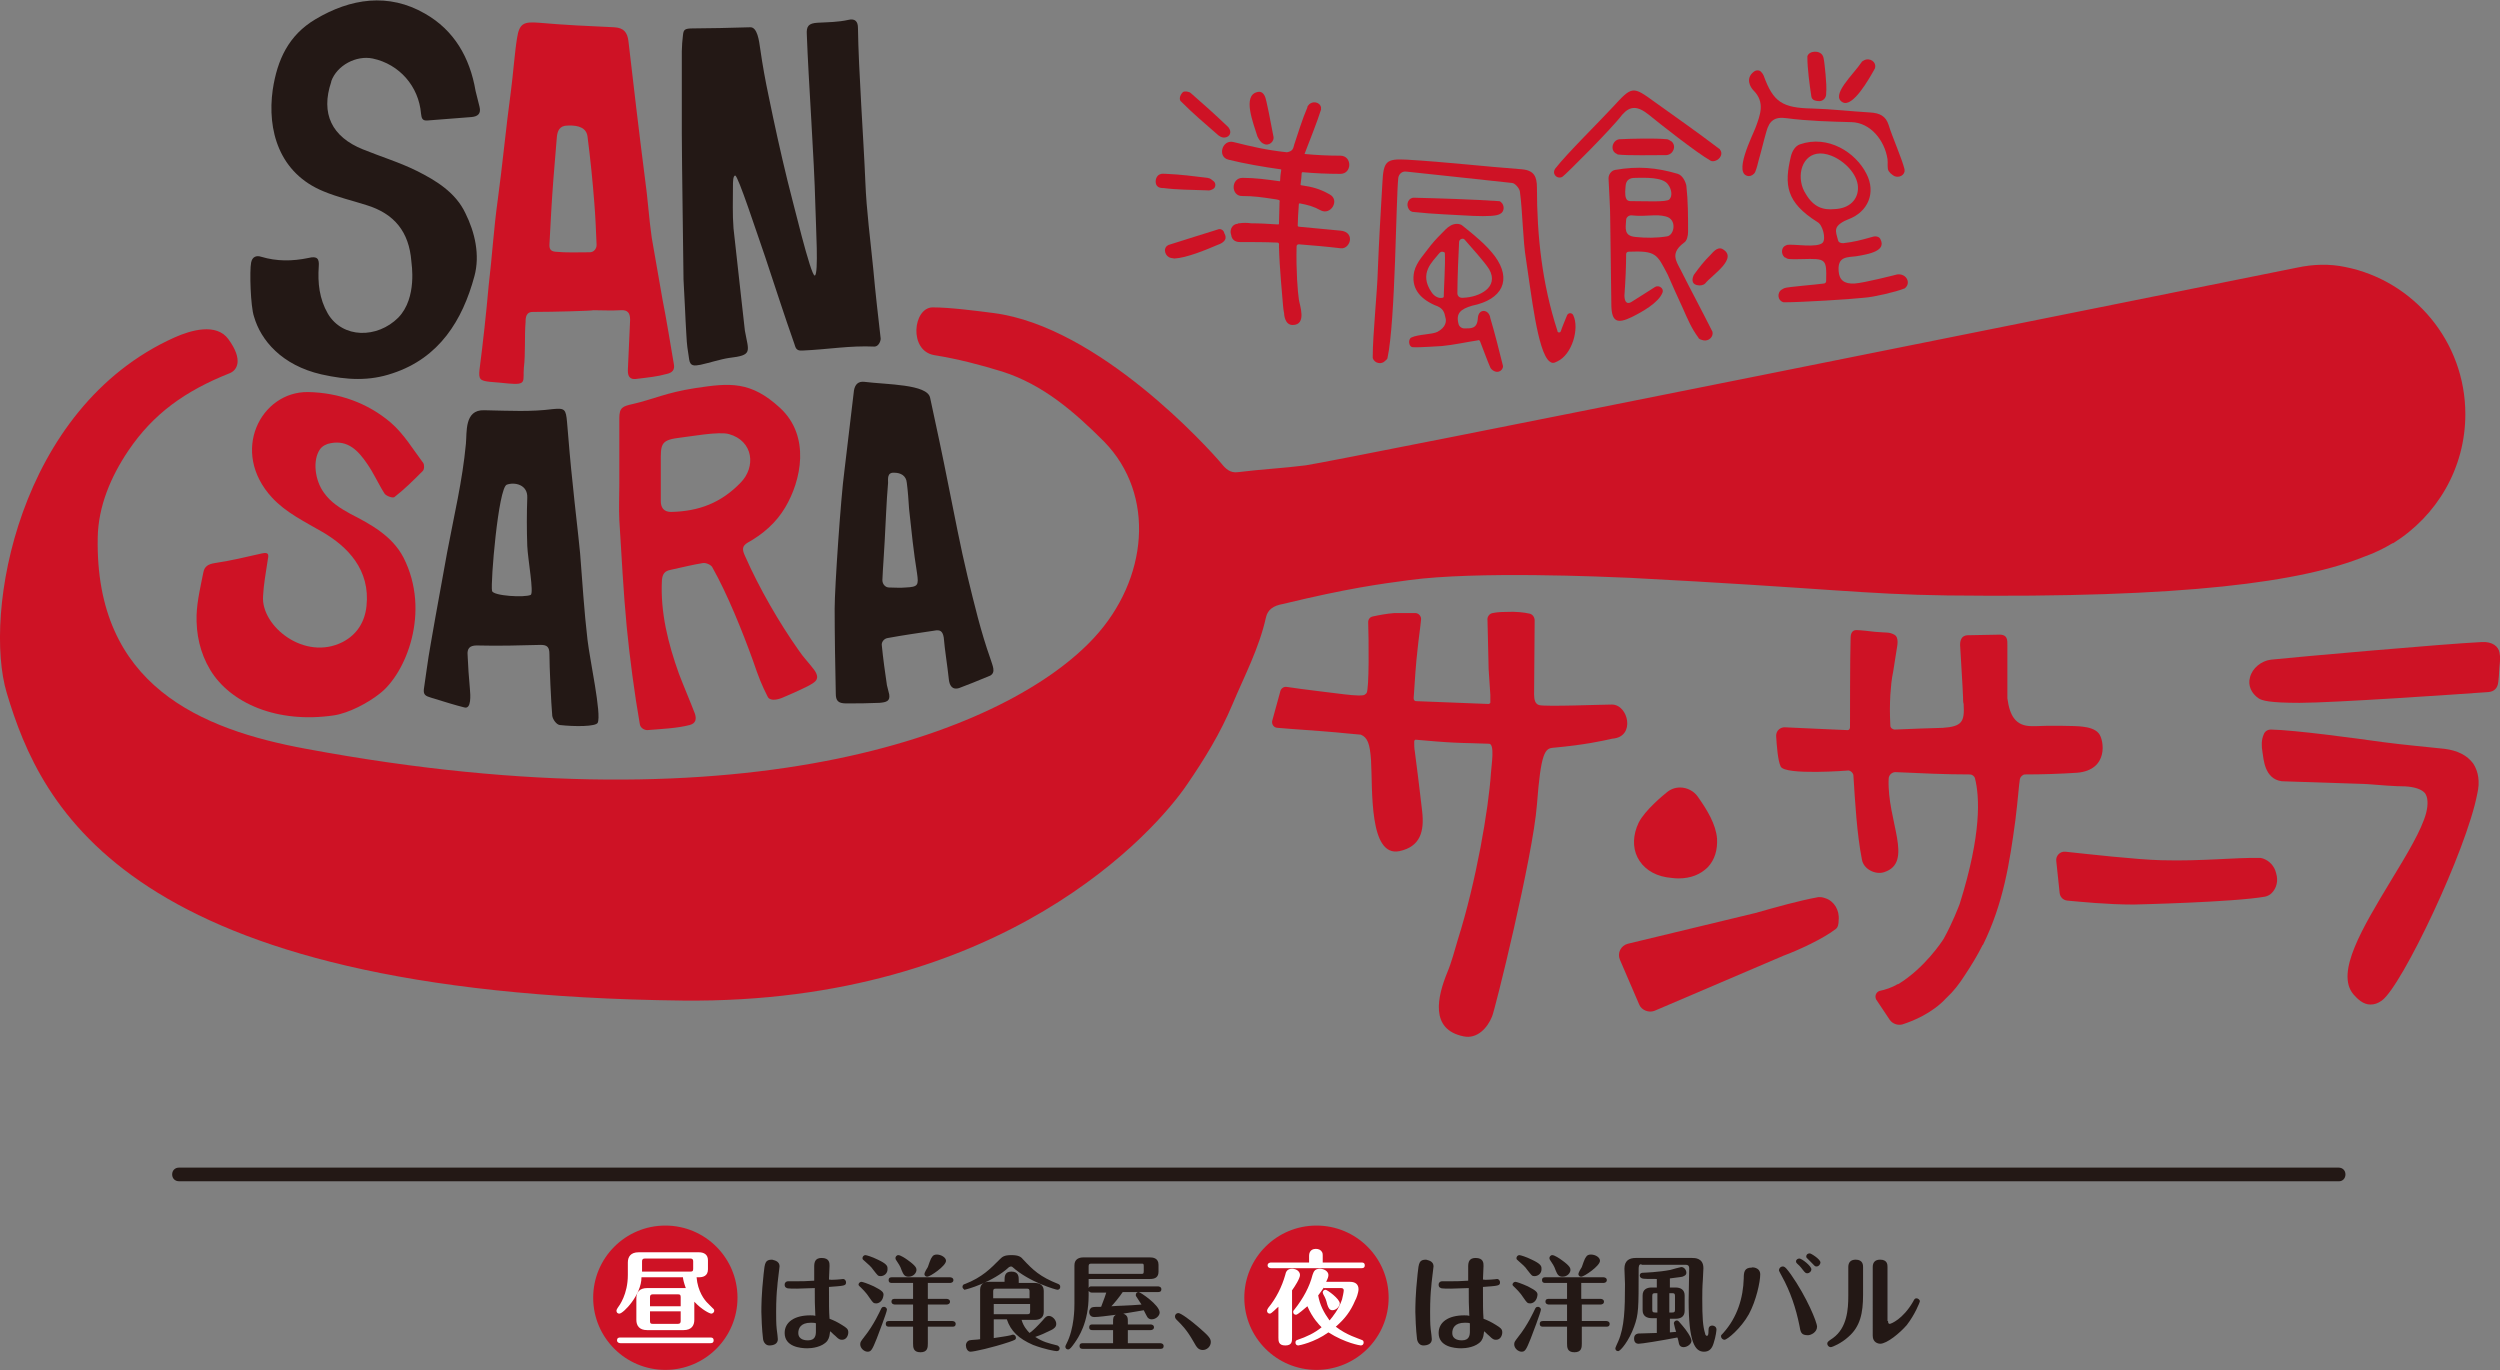 <?xml version="1.0" encoding="utf-8"?>
<!-- Generator: Adobe Illustrator 26.2.1, SVG Export Plug-In . SVG Version: 6.00 Build 0)  -->
<svg version="1.1" id="レイヤー_1" xmlns="http://www.w3.org/2000/svg" xmlns:xlink="http://www.w3.org/1999/xlink" x="0px"
	 y="0px" viewBox="0 0 440 241.2" style="enable-background:new 0 0 440 241.2;" xml:space="preserve">
<rect x="0" y="0" width="440" height="241.2" fill="#808080" stroke="none"/>
<style type="text/css">
	.st0{fill:#CE1225;}
	.st1{fill:#231815;}
	.st2{fill:#FFFFFF;}
</style>
<g>
	<g>
		<g>
			<path class="st0" d="M274.7,58.3c0.3-0.9,0.7-1.8,1.1-2.8c0.2-0.5,0.9-0.5,1.1,0c1.1,2.3-0.2,6.9-2.8,8.1c-0.7,0.4-1,0.3-1.4,0
				c-2.1-1.7-3.2-12-4.1-17.8c-0.6-3.6-0.6-8.4-1.1-12.1c-0.1-0.6-0.9-1.5-1.4-1.5c-6.2-0.7-12.3-1.3-18.6-2
				c-0.7-0.1-1.3,0.4-1.4,1.1c-0.4,3.4-0.5,25.3-1.9,31.7c0,0.2-0.3,0.4-0.4,0.5c-0.6,0.7-1.9,0.5-2.2-0.5c0-0.1,0-0.2,0-0.2
				c0-3.9,0.8-11.4,0.9-15.3c0.2-5.1,0.5-10.2,0.8-15.3c0.2-3.8,0.6-4.3,4.3-4.1c6.8,0.4,13.6,1.2,20.3,1.7c2.1,0.2,2.6,1.3,2.6,3.2
				c0,8.5,0.9,16.9,3.6,25.2C274.1,58.6,274.6,58.6,274.7,58.3z"/>
			<path class="st0" d="M285.9,52c0,0.7,0.2,1.8,1.3,1.1c1-0.6,3.6-2.3,4.1-2.6c0.7-0.4,1.6,0.3,1.3,1c-0.7,1.8-3.6,3.4-5.4,4.3
				c-2.5,1.2-3.5,0.9-3.6-1.9c-0.1-5-0.1-10.1-0.2-15.1c0-2.5-0.2-4.9-0.3-7.4c0-0.7,0.5-1.4,1.2-1.5c4-0.7,7.3-0.4,11,0.7
				c0.9,0.3,1.4,1.5,1.5,2.1c0.3,2.7,0.3,5.4,0.3,8.1c0,0.7-0.2,1.6-0.7,1.9c-2.4,1.8-1.5,3.1-0.6,4.8c1.8,3.6,3.7,7.1,5.5,10.7
				c0,0.1,0.1,0.1,0.1,0.2c0.2,0.9-0.7,1.7-1.6,1.5c-0.4-0.1-0.8-0.2-0.9-0.5c-1.2-1.6-1.9-3.3-2.7-5.1c-0.9-1.9-1.8-4-2.7-6
				c-1.9-3.6-2-4.2-6.9-4c-0.2,0-0.4,0.2-0.4,0.4C286.2,46.8,286.1,49.2,285.9,52z M287.1,37.9c-0.5,0-0.9,0.4-0.9,0.8
				c-0.1,1.5-0.4,2.8,1.6,3c1.8,0.2,3.8,0.2,5.6-0.1c1.3-0.2,1.8-3-0.2-3.5C291.3,37.6,289.9,38.2,287.1,37.9z M293.8,35.1
				c0.6-0.6,0.4-1.8-0.2-2.6c-0.9-1.4-4.2-1.2-5.6-1.2c-0.7,0-1.8,0-1.9,1.5c-0.3,2.8,0.5,2.6,1.3,2.6
				C289.7,35.4,293.3,35.6,293.8,35.1z"/>
			<path class="st0" d="M329.5,41.7c0.6-0.2,1.3-0.1,1.5,0.5c0.9,1.9-1.8,2.5-4.3,2.9c-1.6,0.2-3.3,0-3.1,2.6c0.1,1.6,1,2.3,2.8,2.2
				c1.7-0.1,7.5-1.6,7.5-1.6c1.6-0.2,2.4,1.4,1.5,2.3c-0.1,0.1-0.2,0.2-0.3,0.2c-1.5,0.6-5.4,1.5-7,1.6c-2.7,0.3-11.2,0.8-13.9,0.8
				c-0.1,0-0.2,0-0.3,0c-1.1-0.3-1.2-1.8-0.2-2.3c0.1-0.1,0.2-0.1,0.4-0.2c0.4-0.2,5.5-0.6,6.9-0.8c0.2,0,0.4-0.2,0.4-0.4
				c0.1-4,0-4-4.2-3.9c-0.5,0-2.3,0.1-2.7-0.1c-0.1-0.1-0.3-0.2-0.4-0.2c-0.7-0.6-0.6-1.8,0.2-2.1c0.1,0,0.2-0.1,0.2-0.1
				c1.1-0.2,5.4,0.6,6.3-0.4c0.6-0.7,0-3.1-0.9-3.6c-5.6-3.5-5.9-6.6-4.7-11.6c0.2-0.8,0.7-1.8,1.6-2.1c4.9-1.7,9.8,1.4,11.7,5.2
				c1.7,3.3,0.3,6.7-3.2,8c-0.8,0.3-1.9,0.9-2.1,1.6c-0.2,0.6,0.1,1.3,0.3,2.1c0.1,0.4,0.5,0.5,0.9,0.5
				C326.2,42.6,327.4,42.3,329.5,41.7z M327,32.9c-0.1-2.3-2.4-4.6-4.7-5.5c-3.9-1.5-5.8,1.6-5.3,4.6c0.1,0.7,0.4,1.5,0.8,2.1
				c1.4,2.4,3.1,2.9,5.1,2.7C325.5,36.7,327.1,35.1,327,32.9z"/>
			<path class="st0" d="M256.7,57c0.1,0.5,0.6,0.8,1,0.8c1.2,0,2.3,0.1,2.4-1.8c0.1-1.8,2-1.6,2.2,0c0.8,2.7,1.5,5.5,2.2,8.3
				c0.1,0.3-0.1,0.9-0.7,1.1c-0.6,0.2-1.3-0.3-1.5-0.7c-0.6-1.4-1.1-2.8-1.8-4.6c-0.1-0.2-0.2-0.3-0.4-0.2c-2,0.3-4.2,0.8-6.3,1
				c-0.4,0-4,0.3-5.2,0.2c-0.7-0.1-0.8-1.4-0.2-1.7c1.3-0.6,3.6-0.5,4.6-1c1.5-0.8,1.6-1.9,1.4-2.5c-0.2-1-0.4-1.7-1.9-2.2
				c-2.7-1.2-4.2-3.1-3.6-5.9c0.4-1.7,1.8-3.1,2.9-4.6c0.8-1,1.7-1.9,2.6-2.8c0.5-0.5,1.2-1,2-1c0.4,0,0.8,0.1,1.1,0.4
				c2,1.6,4.1,3.3,5.6,5.3c3,4.1,1.4,7.6-4,8.7C257.1,54.4,256.2,55.1,256.7,57z M257.8,42.2c-0.3-0.4-1-0.1-1,0.4
				c-0.1,1.6-0.3,6.6-0.3,9c0,0.6,0.5,0.9,1.1,0.8c2.7-0.1,6.3-1.8,4.5-5C261.3,46.1,259,43.6,257.8,42.2z M254.3,44.7
				c0,0,0-0.3-0.1-0.3c-0.4-0.2-0.7-0.1-1,0.3c-1,1.3-3.6,3.4-1.2,6.8c0.4,0.6,1.2,1.1,1.9,0.9c0.1,0,0.2-0.1,0.2-0.2
				C254.1,51.2,254.4,46.4,254.3,44.7z"/>
			<path class="st0" d="M309,22.4c0.8-2.2,1.7-4.4-0.4-6.5c-0.5-0.5-1.5-2.1,0.1-3.3c0.4-0.3,1-0.3,1.3,0.1c0.2,0.2,0.3,0.4,0.4,0.6
				c1.7,4.7,3.3,5.7,8.6,5.8c3.4,0.1,6.8,0.5,10.2,0.7c1.6,0.1,2.7,0.6,3.2,2.2c0.6,2,2.3,5.8,2.8,7.8c0,0.1,0,0.3,0,0.4
				c-0.2,0.9-1.4,1.2-2.1,0.6c-0.3-0.2-0.5-0.4-0.7-0.7c-0.3-0.5-0.1-1.4-0.2-2.1c-0.5-3.3-3-6.4-6.3-6.5c-3.8-0.1-7.7-0.2-11.5-0.7
				c-2.1-0.3-3,0.5-3.5,2.3c-0.5,1.7-0.9,3.5-1.4,5.2c-0.1,0.4-0.3,1.3-0.6,2c-0.2,0.4-0.7,0.7-1.1,0.7
				C304.9,30.8,308.4,24,309,22.4z"/>
			<path class="st0" d="M275,31.1c-0.8,0.5-1.8-0.3-1.4-1.2c0-0.1,0.1-0.1,0.1-0.2c2.1-2.7,7.8-8.3,10.1-10.8
				c3.5-3.8,3.5-3.8,7.5-0.9c3.8,2.7,7.6,5.4,11.3,8.2c0.1,0,0.1,0.1,0.1,0.1c0.6,0.7,0.1,1.7-0.8,2c-0.3,0.1-0.6,0.1-0.8,0
				c-2.5-1.4-9.2-6.7-10.9-8.1c-2-1.6-3.3-1.6-4.7,0C283.7,22.6,275.6,30.7,275,31.1z"/>
			<path class="st0" d="M259.3,38c-3.3-0.2-7-0.3-10.6-0.7c-0.2,0-0.3-0.1-0.5-0.2c-0.8-0.7-0.6-2.1,0.5-2.3c0.1,0,0.2,0,0.2,0
				c4.3,0.1,10.6,0.3,14.9,0.6c0.2,0,0.3,0.1,0.4,0.2c0.6,0.5,0.6,1.6-0.1,2c-0.1,0-0.1,0.1-0.2,0.1C263.4,38,261.8,38.1,259.3,38z"
				/>
			<path class="st0" d="M284.8,27.2c-0.1,0-0.1,0-0.2-0.1c-1.3-0.5-0.9-2.4,0.4-2.6c0.1,0,0.1,0,0.2,0c2-0.1,6.1-0.2,8.1,0
				c0.1,0,0.2,0,0.4,0.1c0.2,0.1,0.3,0.2,0.5,0.3c0.9,0.8,0.3,2.3-0.9,2.4C291.3,27.3,286.4,27.4,284.8,27.2z"/>
			<path class="st0" d="M321.3,13.1c0.1,1.2,0.2,2.3,0.1,3.5c0,0.4-0.3,1.1-1.1,1.2c-0.6,0-1.4-0.1-1.5-0.8c-0.3-2-0.7-4.9-0.7-6.9
				c0-0.1,0-0.1,0-0.2c0.3-1,2.2-1.1,2.7-0.1c0,0.1,0.1,0.2,0.1,0.2C321.1,10.7,321.2,12.3,321.3,13.1z"/>
			<path class="st0" d="M327.6,11c0.1-0.2,0.3-0.3,0.5-0.4c1-0.5,2.2,0.3,1.9,1.4c0,0.1-0.1,0.1-0.1,0.2c-0.9,1.6-3.8,6.8-5.6,5.8
				C322.1,16.8,326.2,13.1,327.6,11z"/>
			<path class="st0" d="M300.1,49.9c-0.3,0.3-0.9,0.4-1.3,0.3c-0.8-0.1-1.2-0.7-0.7-1.8c1.1-1.5,1.7-2.3,3-3.6c0.3-0.3,1.1-1.4,2-1
				C306.1,45.4,301.3,48.4,300.1,49.9z"/>
			<g>
				<path class="st0" d="M215.4,40.8c-0.2-0.4-0.7-0.6-1.1-0.4c-1.7,0.5-6,1.9-8.6,2.7c-0.1,0-0.1,0.1-0.2,0.1
					c-0.9,0.6-0.4,2,0.6,2.2c0.2,0,0.4,0.1,0.6,0.1c2.1-0.1,5.5-1.5,7.6-2.4c0.6-0.2,1.1-0.5,1.3-0.9c0.2-0.3,0.1-0.8-0.1-1.1
					L215.4,40.8z"/>
				<path class="st0" d="M214.3,23.7c0.1,0.1,0.7,0.6,1.3,0.5c0.8-0.1,1.3-0.9,0.6-1.8c0,0-0.1-0.1-0.1-0.1
					c-2.3-2.2-4.1-3.8-6.5-5.9c-0.3-0.3-1.1-0.4-1.4-0.2c-0.7,0.7-0.6,1.4-0.4,1.6C210.3,20.3,211.7,21.4,214.3,23.7z"/>
				<path class="st0" d="M213.6,33.2c0.4-0.3,0.4-1,0-1.3c-0.4-0.3-0.5-0.5-1.1-0.6c-2.4-0.3-4.8-0.6-7.2-0.7
					c-0.4,0-0.8-0.1-1.2,0.1c-0.5,0.2-0.9,1-0.6,1.8c0.3,0.6,0.9,0.6,1.3,0.6c2.3,0.3,4.7,0.3,7.6,0.4
					C212.9,33.6,213.3,33.4,213.6,33.2L213.6,33.2z"/>
				<path class="st0" d="M222.4,25.3c0.9,0.5,2-0.4,1.7-1.4c-0.4-2-1.2-6.5-1.5-7c-0.2-0.4-0.6-0.9-1.3-0.7c-2.7,0.6-0.7,5.5,0,7.8
					C221.6,24.6,221.9,25.1,222.4,25.3z"/>
				<path class="st0" d="M236,40.6c-0.1,0-5.4-0.5-7.4-0.7c-0.1,0-0.2-0.1-0.2-0.2c0-0.6,0.1-2.7,0.2-3.8c0-0.1,0.1-0.1,0.2-0.1
					c1.5,0.3,2.3,0.5,3.6,1.2c1.8,1,3.5-1.8,1.6-2.8c-1.8-1-3-1.3-5-1.6c-0.1,0-0.1-0.1-0.1-0.1c0.1-0.9,0.2-1.6,0.2-2.1
					c0,0,0.1,0,0.1-0.1c2.2,0.2,4.4,0.3,6.7,0.3c2.1,0,2.1-3.2,0-3.2c-2.1,0-4.2-0.1-6.3-0.3c1.1-2.9,2.1-5.3,2.9-7.8
					c0-0.1,0-0.3,0-0.4c-0.2-1-1.6-1.2-2.2-0.4c-0.1,0.1-0.2,0.2-0.2,0.4c-0.9,2.1-1.6,4.4-2.3,6.5c-0.2,0.7-0.2,1.2-1.3,1.4
					c-3.7-0.4-6.2-1-9.4-1.8c-2-0.5-2.9,2.6-0.9,3.1c2.8,0.7,6.3,1.3,9.2,1.7c0.1,0,0.1,0.1,0.1,0.1c-0.1,0.5-0.2,1.5-0.2,1.9
					c0,0.1-0.1,0.1-0.1,0.1c-2.1-0.3-4.3-0.6-6.5-0.6c-2.1,0-2.1,3.3,0,3.2c1.9,0,3.3,0.2,5.3,0.5c0.6,0.1,0.8,0.1,1.1,0.2
					c0.2,0.1,0.1,0.3,0.1,0.4c0,1.2-0.1,2.6-0.1,3.8c0,0.1-0.1,0.1-0.2,0.1c-1.7-0.1-3.1-0.2-4.7-0.2c-0.7-0.1-1.4-0.1-2.1,0
					c-0.1,0-0.2,0-0.3,0.1c0,0,0,0-0.1,0c-0.7,0.1-1.2,0.8-1.1,1.6c0,0.1,0.1,0.3,0.1,0.4c0.1,0.7,0.6,1.2,1.5,1.2
					c2.2,0,4.5,0,6.7,0.1c0.3,0.1,0.2,0.4,0.2,0.7c0.1,4,0.6,8.7,0.7,10.2c0,0.1,0.1,1.1,0.2,1.5c0,0.2,0.1,2.1,1.5,2.1
					c2.6,0,1.2-3.6,1.1-4.5c-0.2-1.3-0.5-5-0.4-9.3c0-0.3,0.2-0.4,0.4-0.4c2.5,0.2,4.9,0.4,7.4,0.7c0.9,0.1,1.6-0.8,1.6-1.6
					C237.6,41.2,236.9,40.7,236,40.6z"/>
			</g>
		</g>
		<path class="st0" d="M58.2,78c3.1-0.6,4.9,1.4,6.4,3.6c1.2,1.7,2,3.6,3.1,5.3c0.3,0.4,1.4,0.8,1.7,0.6c1.8-1.4,3.4-3,5-4.6
			c0.3-0.3,0.3-1.1,0.1-1.4c-1.8-2.4-3.4-5.1-5.7-7.1c-4.1-3.5-9.2-5.3-14.6-5.4c-8.3-0.1-13.8,10.5-6.3,18.6c2.4,2.6,5.7,4.2,8.8,6
			c4.5,2.6,8.5,6.7,7.8,13.1c-0.3,2.8-1.7,5-4.2,6.3c-6.7,3.4-14.4-2.8-14-8.1c0.1-2.1,0.5-4.1,0.8-6.2c0.2-1,0.3-1.6-1-1.3
			c-2.7,0.6-5.5,1.3-8.3,1.7c-1.2,0.2-1.8,0.6-2,1.6c-0.5,2.5-1.1,5-1.2,7.5c-0.1,3.4,0.6,6.7,2.4,9.7c3.5,5.8,11.7,9.5,21.8,8
			c2.6-0.4,6-2.2,8-3.8c4.6-3.5,9.1-14.4,4.2-24c-2-3.8-5.7-5.8-9.4-7.7c-1.8-1-3.4-2-4.6-3.7c-1.6-2.2-2-5.7-0.7-7.6
			C56.7,78.5,57.5,78.1,58.2,78z"/>
		<path class="st0" d="M143.3,117.9c-0.9-1.2-1.9-2.2-2.7-3.4c-3.4-4.8-7-11-9.5-16.7c-0.5-1.1-0.5-1.7,0.5-2.3
			c2.7-1.5,5-3.5,6.6-6.2c2.8-4.7,4.5-12.5-0.9-17.5c-5.2-4.8-8.9-4.4-14.9-3.5c-5.2,0.8-7.5,2-11,2.8c-1.8,0.4-2.4,0.6-2.4,2.5
			c0,3.9,0,7.8,0,11.7c0,0,0,0,0,0c0,2.1-0.1,4.1,0,6.2c0.4,6.3,0.7,12.5,1.3,18.8c0.5,5.2,1.4,12,2.3,17.1c0.1,0.8,0.9,1.1,1.3,1.1
			c2.4-0.2,5.2-0.3,7.5-0.9c1.1-0.3,1.2-1.1,0.9-2c-0.6-1.6-2.2-5.4-2.8-7c-1.9-5.3-3.3-10.8-3-16.5c0.1-1.1,0.5-1.6,1.5-1.8
			c1.9-0.4,3.8-0.9,5.7-1.2c0.5-0.1,1.5,0.3,1.7,0.8c2.6,4.6,5.3,11.3,7.1,16.3c1.1,3.2,1.5,4.2,2.6,6.4c0.3,0.7,1.4,0.7,2.6,0.2
			c1.4-0.6,2.8-1.2,4.4-2C143.4,120.1,144.5,119.6,143.3,117.9z M118.1,90.1c-1.3,0-1.8-0.8-1.8-1.9c0-1.4,0-2.9,0-4.3
			c0,0,0-1.7,0-2.5c0-3-0.1-3.9,2.9-4.3c2.5-0.3,7.3-1.2,9.1-0.7c4.3,1.2,4.8,5.8,2,8.6C126.9,88.5,123,90,118.1,90.1z"/>
		<path class="st0" d="M118.6,64.1c-0.6-3.5-1.3-7.9-2-11.4c-0.6-3.6-1.3-7.3-1.9-10.9c-0.5-3.5-0.7-7-1.2-10.5
			c-1-7.8-2-16.3-2.9-24.1c-0.2-1.5-0.8-2.3-2.5-2.4c-4.5-0.2-8.8-0.4-13.3-0.8c-2.6-0.2-3.4,0.1-3.8,2.7c-0.4,2.4-0.7,6.5-1.1,9.5
			c-0.8,5.8-1.5,13.2-2.3,19c-0.7,5-1,10.1-1.6,15.1C85.6,54.9,85,60.4,84.4,65c-0.2,1.8,0.1,2,1.8,2.2c1.3,0.1,2.3,0.2,3.3,0.3
			c3.3,0.3,2.5-0.4,2.7-2.8c0.3-2.3,0.1-5.7,0.3-8c0-0.9,0.1-1.9,1.5-1.8c3.5,0,10.4-0.2,10.4-0.3c1.6,0,3.2,0.1,4.8,0
			c1.3-0.1,1.7,0.5,1.7,1.7c-0.1,2.3-0.3,6.6-0.4,8.9c0,1.1,0.4,1.6,1.4,1.5c2.4-0.3,3.7-0.4,5.5-0.9
			C118.3,65.6,118.8,65.1,118.6,64.1z M105,43.1c0,0.7-0.5,1.3-1.2,1.3c-2.1,0-4.1,0.1-6.1-0.1c-1-0.1-1-0.8-1-1.2
			c0.2-3.9,0.4-7.7,0.7-11.6c0.2-2.4,0.4-4.9,0.6-7.3c0.1-1.2,0.5-2.1,1.9-2.1c2.1-0.1,3.3,0.5,3.5,1.9c0.5,3.9,0.9,7.8,1.2,11.7
			C104.8,38.2,104.9,40.6,105,43.1z"/>
		<path class="st1" d="M153.7,47.4c-0.5-5.1-1.2-10.3-1.4-15.4c-0.3-7.4-1.2-19.7-1.3-27.1c0-1.1-0.5-1.7-1.7-1.4
			c-1.8,0.4-3.5,0.4-5.4,0.5c-1.6,0.1-2,0.6-1.9,2.1c0.3,8.3,1.3,21.7,1.5,30c0.1,3.9,0.6,12.2-0.1,12.4c-0.7,0.1-3.8-12.9-4.8-16.7
			c-1.2-4.9-2.3-9.9-3.3-14.8c-0.6-2.8-1.1-5.6-1.5-8.4c-0.2-1.4-0.5-3.9-1.8-3.8C129.3,4.9,123.9,5,122,5c-1.5,0-1.7,0.2-1.8,1.2
			C120.1,6.9,120,8.3,120,9c0,4.9,0,9.7,0,14.6c0,4.3,0.3,24.6,0.3,25.6c0.2,3.2,0.3,6.5,0.5,9.7c0.1,1.9,0.2,2.5,0.5,4.4
			c0.2,1.2,0.9,1.1,2,0.9c1.4-0.3,3.6-1,5-1.2c4.2-0.5,3.5-1,2.8-4.8c0-0.2-1.3-11.4-2-18c-0.2-2.5-0.1-5-0.1-7.5
			c0-0.6,0-1.8,0.4-1.8c0.5,0,3.8,10.1,5.3,14.4c1.7,5.1,3.3,10.1,5.1,15.2c0.2,0.5,0.2,1.3,1.4,1.2c4.6-0.2,8.3-0.9,12.7-0.7
			c0.7,0,1.1-0.9,1.1-1.4C154.5,55.2,154.1,51.8,153.7,47.4z"/>
		<path class="st1" d="M58.3,14.3c1-2.8,4.4-4.6,7.3-4c4.7,1,8.1,4.9,8.5,9.7c0.1,0.8,0.2,1.3,1.2,1.2c2.6-0.2,5.1-0.4,7.7-0.6
			c1.1-0.1,1.7-0.6,1.4-1.8c-0.2-0.9-0.5-1.9-0.7-2.8c-1-5.9-3.8-10.7-8.9-13.6c-6.4-3.7-13.1-2.7-19.3,1c-4.7,2.8-6.7,7.1-7.5,12.4
			c-1,7.1,1.1,14.7,9,17.9c2.4,1,5,1.6,7.5,2.4c4.9,1.5,7.5,4.7,7.9,9.9c0,0.3,1.1,6.4-2.3,9.9c-3.7,3.7-9.8,3.7-12.4-0.7
			c-1.5-2.6-1.8-5.4-1.6-8.3c0.1-1.3-0.2-1.9-1.8-1.5C51.4,46,48.7,46,46,45.2c-0.9-0.3-1.6,0-1.8,1c-0.3,1.4-0.1,7.8,0.5,9.5
			c1.2,4.2,4.9,8.6,11.9,10.2c4.5,1,8.4,1.2,12.5-0.2c8.2-2.7,12.3-9.3,14.4-17.1c1-3.7,0.1-7.7-1.6-11.1c-1.7-3.6-5.1-5.7-8.5-7.4
			c-3-1.5-6.3-2.5-9.5-3.8c-5.5-2.2-7.5-6.3-5.6-11.9C58.3,14.4,58.3,14.3,58.3,14.3z"/>
		<path class="st1" d="M105.2,127.2c0.7-1.5-1.4-11.1-1.8-14.6c-0.6-5.1-0.9-10.2-1.3-15.2c-0.4-4.1-0.9-8.1-1.3-12.2
			c-0.4-3.6-0.7-7.3-1-10.9c-0.2-2.3-0.4-2.5-2.5-2.3c-3.9,0.5-7.4,0.3-12.1,0.2c-3.5-0.1-3,3.9-3.2,5.9c-0.6,6.5-2.1,12.7-3.3,19.1
			c-0.7,3.8-1.4,7.7-2.1,11.6c-0.5,3-1.1,6-1.5,9c-0.2,1.4-0.3,2.1-0.5,3.5c-0.1,1,0.3,1.2,1.3,1.5c2.6,0.8,4.2,1.3,5.8,1.7
			c1.3,0.4,1.1-2.2,1-3.3c-0.2-2.2-0.3-3.7-0.4-5.9c-0.1-1.1,0.3-1.7,1.6-1.7c3.8,0.1,7.6,0,11.3-0.1c1.1,0,1.5,0.4,1.5,1.6
			c0,2.2,0.3,8.7,0.5,10.9c0.1,0.6,0.7,1.5,1.3,1.6C101.1,127.9,104.9,127.9,105.2,127.2z M92.8,96.1c0.1,2.3,1.2,8.3,0.6,8.6
			c-1,0.5-6.6,0.2-6.8-0.7c-0.3-1.3,1.1-18.2,2.6-18.7c1.4-0.5,3.7,0,3.6,2.3C92.7,90.4,92.7,93.2,92.8,96.1z"/>
		<path class="st1" d="M174.3,115.9c-1.7-4.8-2.8-9.5-4-14.4c-1.3-5.4-2.3-10.8-3.4-16.2c-0.9-4.6-2.2-10.7-3.2-15.3
			c-0.5-2.4-7.6-2.3-11.6-2.8c-1-0.1-1.6,0.4-1.8,1.5c-0.4,3.4-1.3,10.9-1.7,14.3c-0.6,4.4-1.7,20.4-1.7,24.1c0,4.4,0.1,10.6,0.2,15
			c0,1.2,0.4,1.7,1.8,1.7c2.2,0,3.6,0,5.9-0.1c1.2-0.1,1.9-0.3,1.7-1.5c-0.1-0.5-0.3-1.1-0.4-1.6c-0.3-2-0.7-4.9-0.9-7
			c-0.1-0.6,0.4-1.2,1-1.3c2.7-0.5,5.5-0.9,8.2-1.3c1-0.2,1.5,0,1.7,1.2c0.2,2.4,0.6,4.6,0.9,7.4c0.1,0.9,0.5,1.9,1.8,1.5
			c1.1-0.4,3.6-1.4,5.5-2.2C175.3,118.3,174.7,117.2,174.3,115.9z M156.5,103.4c-0.7,0-1.2-0.6-1.2-1.3c0.1-2.4,0.3-4.6,0.4-6.8
			c0.2-3.4,0.3-6.9,0.6-10.3c0-0.7-0.2-1.9,1.1-1.8c1.1,0,2.1,0.5,2.2,1.8c0.2,1.5,0.3,3.1,0.4,4.6c0.4,3.8,0.8,7.6,1.4,11.3
			c0.3,2.1,0.2,2.4-2,2.5C158.4,103.5,157.5,103.4,156.5,103.4z"/>
		<path class="st0" d="M433.9,72.9c0-12.8-9.1-23.5-21.1-25.9c-2.8-0.6-5.7-0.5-8.5,0.1c-23.3,4.7-168.9,34-174.5,34.8
			c-3.9,0.5-7.9,0.7-11.9,1.2c-1.4,0.2-2.2-0.6-3-1.6c-2.2-2.6-21.5-24-40-26.4c-3.1-0.4-7.7-1-10.8-1c-3.4,0.1-4.2,7.6,0.3,8.4
			c4.3,0.7,8.1,1.7,12,2.9c7.2,2.3,12.7,7.1,17.9,12.3c9.2,9.4,7.7,24.3-1.7,34.5c-14.8,16.1-59.8,34.3-138.7,19.6
			c-18.5-3.4-37.2-11.1-36.7-37.2c0.1-5.5,2.3-10.7,5.4-15.3c4.4-6.5,10-10.5,17.8-13.6c1.3-0.5,2.5-2.3-0.2-6
			c-2.1-2.9-6.6-1.6-9.5-0.3C3.1,71.8-3,108.1,1.2,122c6,20,21,53,119,54.1c56.5,0.6,83.3-30,88.7-38c3.1-4.5,5.9-9.1,8-14.1
			c2.1-5,4.7-9.9,5.9-15.3c0.3-1.4,1.3-2.1,3-2.4c11.6-2.8,17-3.5,22.2-4.2c11.8-1.6,34.3-0.6,38.9-0.4c34.5,1.8,40.9,2.9,55.9,3.1
			c42.1,0.5,62.4-2.4,73.5-6.9c1.7-0.6,3.3-1.4,4.8-2.3c0,0,0,0,0.1,0c0,0,0,0,0,0C428.9,90.8,433.9,82.4,433.9,72.9z"/>
		<path class="st0" d="M323.6,162c0.2-1.8-0.8-3.4-2.3-3.9c-0.3-0.1-0.6-0.2-0.9-0.2c-0.1,0-0.3,0-0.4,0c-3.3,0.6-7.2,1.7-11.1,2.8
			l0,0l-22.4,5.4c-1.2,0.3-1.9,1.6-1.4,2.8l3.4,7.9c0.4,1,1.7,1.5,2.7,1.1l22.7-9.7l0,0c2.7-1,7-3,9.2-4.7
			C323.5,163.2,323.6,162.6,323.6,162z"/>
		<path class="st0" d="M430.3,131.8c-2.7-0.3-7.3-0.7-11-1.2c-5-0.7-15.3-2.1-19.6-2.2c-0.6,0-1.1,0.3-1.3,0.9
			c-0.4,0.9-0.4,2-0.2,3.1l0,0l0,0c0.2,1.1,0.3,4.7,3.4,5.1l15,0.5l0,0c2.5,0.2,4.9,0.4,6.7,0.4c1.7,0.1,2.9,0.5,3.5,1.2
			c0.5,0.7,0.6,1.9,0.2,3.5c-0.8,3-3.4,7.3-6.2,11.9c-5,8.3-9.8,16.2-6.6,20c0.7,0.8,1.7,1.8,3,1.8c0.7,0,1.3-0.2,2-0.7
			c3.5-2.5,14.9-26.4,16.8-36.4c0.5-2.1,0.2-3.9-0.7-5.3C434.2,132.9,432.5,132.1,430.3,131.8z"/>
		<path class="st0" d="M398.3,151.1c-0.1,0-0.3-0.1-0.4-0.1c-0.1,0-0.2,0-0.3,0c-4.2-0.1-10.1,0.6-17.2,0.4
			c-4.3-0.1-13.1-1.1-16.9-1.5c-0.9-0.1-1.7,0.7-1.6,1.6l0.6,5.7c0.1,0.7,0.6,1.2,1.3,1.3c2.2,0.2,7,0.7,11.7,0.7
			c0,0,17.7-0.4,23.2-1.4c0.4-0.1,0.8-0.3,1.1-0.6c0.9-0.9,1.2-2.2,0.8-3.5C400.3,152.4,399.4,151.5,398.3,151.1z"/>
		<path class="st0" d="M295.7,138.6c-0.9,0-1.7,0.3-2.4,0.9c-0.5,0.4-3.8,3.1-4.9,5.3c-1,2.1-1.1,4.3-0.2,6.1
			c0.9,1.8,2.7,3.1,5.1,3.5c0.7,0.1,1.5,0.2,2.1,0.2c2.2,0,3.9-0.7,5.2-2c1.2-1.3,1.7-3,1.6-5c-0.2-2.5-1.7-5-3.4-7.4
			C298.1,139.2,296.9,138.6,295.7,138.6z"/>
		<path class="st0" d="M439.9,114.8c-0.2-1-1.2-1.9-3.1-1.8c-6.4,0.3-33.4,2.7-37.1,3.1c-1.7,0.2-3.3,1.5-3.7,3.1
			c-0.4,1.4,0.2,2.8,1.5,3.7c0.6,0.4,1.9,0.8,7.2,0.8c5.9,0,27.8-1.5,33.3-1.9c1-0.1,1.6-0.7,1.7-1.8c0.1-0.7,0.1-1.1,0.2-2.6
			C440,116.4,440.1,115.7,439.9,114.8z"/>
		<path class="st0" d="M283.7,124c-1.7,0-11.6,0.4-12.8,0.1c-0.7-0.2-0.9-0.9-0.9-1.9l0.1-13c0-0.6-0.4-1.1-0.9-1.2
			c-0.9-0.2-2.3-0.4-4.2-0.3c-1.1,0-1.8,0.1-2.3,0.2c-0.6,0.1-1,0.7-0.9,1.3l0.2,8.6l0,0c0.1,1.5,0.2,3,0.3,4.5c0,0,0,0,0,0
			c0,0.5,0,1,0,1.4c-0.1,0.1-0.2,0.2-0.3,0.2l-12.8-0.5c-0.2,0-0.4-0.2-0.4-0.5c0.2-3.1,0.4-6.2,0.7-8.7c0.2-2,0.5-3.9,0.6-5.1
			c0.1-0.6-0.4-1.2-1-1.2c-1,0-2.4,0-3.7,0c-1.4,0.1-2.9,0.4-3.8,0.6c-0.5,0.1-0.8,0.5-0.8,1c0.1,2.8,0.2,12-0.3,12.5
			c-0.4,0.4-0.5,0.4-1.5,0.4c-0.6,0-1.5-0.1-2.4-0.2c-0.7-0.1-7.6-0.9-10.1-1.3c-0.6-0.1-1.1,0.3-1.2,0.9l-1.4,5.1
			c-0.1,0.6,0.3,1.2,1,1.2c2.1,0.2,7,0.5,10.3,0.8c1.3,0.1,2.8,0.3,4.3,0.4c1.2,0.5,1.6,1.6,1.8,4.5c0.3,5.1-0.4,17.1,5,16
			c3.7-0.8,4.4-3.5,4-7c-0.1-0.7-0.4-3.7-1.3-10.6c-0.1-0.4-0.1-1.2-0.1-1.7c0-0.2,0.2-0.4,0.4-0.3c2.3,0.2,4.5,0.4,6.6,0.5
			c1.9,0.1,4.1,0.1,6.2,0.2c1,0.1,0.4,3.7,0.3,5.2c-0.4,6.2-2.6,19.1-5.8,29.2c-0.6,2-1.1,4-1.9,5.9c-1.7,4.2-3.1,10,2.9,11.2
			c2.4,0.5,4.2-1.5,5-3.5c0.4-0.7,7.2-28.1,7.9-37.3c0.7-9.2,1.4-9.9,2.9-10c5.5-0.5,8.6-1.2,10.4-1.6
			C287.9,129.7,286.6,124,283.7,124z"/>
		<path class="st0" d="M369.4,129.1c-0.6-0.8-1.9-1.1-2.8-1.2c-1.2-0.2-6.7-0.2-8.3-0.1c-0.3,0-0.5,0-0.7,0c-2.9,0-3.9-1.9-4.3-4.9
			v-9.3c0-0.9,0.1-2-1.6-1.9l-5.3,0.1c-1.3,0-1.5,1.1-1.4,2.1c0.1,1.8,0.3,4.8,0.4,6.8c0,0.7,0.1,1.4,0.1,2.1c0,0,0,0.1,0,0.1
			c0,0,0,0,0,0c0,0.3,0,0.7,0.1,1c0.1,1.7,0,2.6-0.5,3.2c-0.5,0.6-1.5,0.9-3.2,1c-0.6,0-6.3,0.2-8.4,0.3c-0.4,0-0.8-0.3-0.8-0.7
			c-0.1-2-0.1-3.6,0-5.4c0.1-1.4,0.2-2.7,0.5-4.1l0.6-3.8c0.1-0.7,0.5-2.2-0.4-2.7c-1-0.5-1.1-0.3-3.4-0.5c-0.8-0.1-2.6-0.3-3.1-0.3
			c-1.2-0.1-1.2,1-1.2,1.7c-0.1,3.1-0.1,14-0.1,15.4c0,0.3-0.2,0.5-0.4,0.5c-0.4,0-11.1-0.5-11.1-0.5c-0.8,0-1.5,0.6-1.5,1.5
			c0.1,1.7,0.3,4.4,0.8,5.4c0.7,1.6,12,0.7,12,0.7c0.4,0.1,0.8,0.5,0.8,0.9c0.3,4.7,0.6,10.2,1.5,14.8c0.3,1.7,2.4,2.7,3.9,2.2
			c5.3-1.7,0.5-9,0.8-16.4c0-0.7,0.6-1.3,1.4-1.2c4.3,0.2,8.6,0.4,12.9,0.4c0.4,0,0.8,0.3,0.9,0.7c0.8,3.2,1.2,9.7-2.7,22.1
			c-0.2,0.5-1.2,3.2-2.8,6.1c-0.3,0.5-3.4,5.2-8,8c0,0,0,0,0,0c0,0,0,0-0.1,0c-1,0.6-2.2,1-3.2,1.2c-0.6,0.2-0.9,0.9-0.6,1.5
			l2.4,3.6c0.5,0.7,1.4,1,2.2,0.8c1.9-0.6,5.3-2,7.7-4.6c0,0,0.1-0.1,0.1-0.1c1.2-1.1,2.2-2.4,3.1-3.8c1.2-1.8,2.3-3.6,3.2-5.4
			c0-0.1,0.1-0.1,0.1-0.1l0,0c3.6-7.3,4.7-14.5,5.7-21.9c0.5-4,0.6-6.1,0.8-7.3c0.1-0.4,0.5-0.8,0.9-0.8c3.1,0,6.1-0.1,9.2-0.3
			C371.2,135.5,370.3,130.2,369.4,129.1z"/>
	</g>
	<g>
		<g>
			<path class="st1" d="M137.2,222.9c0,0.2-0.4,3.1-0.4,3.6c-0.1,0.8-0.2,2.4-0.2,4.4c0,1,0,2.1,0.1,3c0.1,0.6,0.2,1.7,0.2,1.8
				c0,0.8-0.7,1.1-1.5,1.1c-0.6,0-1-0.5-1.1-1.1c-0.2-1.6-0.3-4.1-0.3-4.8c0-0.8,0-3.1,0.4-6.7c0.2-2,0.3-2.5,1.5-2.5
				C136,221.8,137.2,221.8,137.2,222.9z M147.4,225.2c0.3,0,0.9-0.1,1-0.1c0.2,0,0.5,0.2,0.5,0.6c0,0.6-0.3,0.6-3,0.8
				c0,3.5,0,4.1,0.1,5.6c0.8,0.3,1.4,0.6,2.2,1.1c0.8,0.5,1.1,0.7,1.1,1.3c0,0.5-0.3,1.3-1.1,1.3c-0.4,0-0.6-0.1-1.2-0.7
				c-0.5-0.4-0.5-0.5-0.9-0.8c-0.1,0.7-0.1,1.1-0.5,1.7c-0.9,1.1-2.7,1.3-3.5,1.3c-1.3,0-4-0.3-4-2.7c0-1.9,1.7-3.1,4.5-3.1
				c0.3,0,0.7,0,0.9,0.1c-0.1-1.8-0.1-2.9-0.1-4.9c-0.7,0-2.4,0.1-3.1,0.1c-0.6,0-1.7,0-1.8-0.1c-0.3-0.1-0.4-0.3-0.4-0.6
				c0-0.4,0.3-0.6,0.6-0.6c0.3,0,1.5,0,1.7,0c0.7,0,1.4,0,2.9-0.1c0-0.4,0-2.1,0-2.5c0-0.8,0.2-1.5,1.3-1.5c1.4,0,1.4,0.9,1.4,1.4
				c0,0.1-0.1,2-0.1,2.4C146.4,225.3,147,225.2,147.4,225.2z M142.7,232.8c-1.8,0-2.2,1-2.2,1.8c0,1.3,1.4,1.3,1.7,1.3
				c1.3,0,1.4-0.9,1.4-1.6c0-0.2,0-1.3,0-1.4C143.4,232.8,143,232.8,142.7,232.8z"/>
			<path class="st1" d="M154.2,229.4c-0.5,0-0.6-0.2-1.1-0.9c-0.7-1.1-1.4-1.7-1.8-2.1c-0.1-0.1-0.2-0.2-0.2-0.3
				c0-0.3,0.3-0.5,0.5-0.5c0.2,0,1.1,0.3,2.2,0.8c1.6,0.8,1.7,1.1,1.7,1.5C155.4,229,154.7,229.4,154.2,229.4z M156.1,230.5
				c0,0.4-1.6,4.6-1.8,5.1c-0.8,2-1,2.3-1.6,2.3c-0.6,0-1.3-0.6-1.3-1.3c0-0.4,0.1-0.5,0.7-1.3c1.7-2.1,2.8-4.6,3-5
				c0.1-0.1,0.1-0.3,0.5-0.3C155.8,230,156.1,230.2,156.1,230.5z M155,224.6c-0.5,0-0.5-0.1-1.3-1.1c-0.4-0.6-0.8-0.9-1.8-1.8
				c-0.1-0.1-0.1-0.1-0.1-0.3c0-0.2,0.2-0.5,0.5-0.5c0.2,0,1.2,0.3,2.2,0.8c1.5,0.7,1.7,1.1,1.7,1.5
				C156.3,224.2,155.5,224.6,155,224.6z M163.3,228.6h3.3c0.2,0,0.6,0.1,0.6,0.5s-0.4,0.5-0.6,0.5h-3.3v2.9h4.3
				c0.2,0,0.6,0.1,0.6,0.5c0,0.5-0.4,0.5-0.6,0.5h-4.3v2.9c0,0.7,0,1.6-1.3,1.6c-1.3,0-1.3-0.9-1.3-1.6v-2.9h-4.2
				c-0.2,0-0.6,0-0.6-0.5c0-0.5,0.4-0.5,0.6-0.5h4.2v-2.9h-3.2c-0.2,0-0.6-0.1-0.6-0.5c0-0.5,0.4-0.5,0.6-0.5h3.2v-2.8H157
				c-0.2,0-0.6,0-0.6-0.5c0-0.5,0.4-0.5,0.6-0.5h10.2c0.2,0,0.6,0.1,0.6,0.5s-0.4,0.5-0.6,0.5h-3.9V228.6z M158.1,220.9
				c0.4,0,1.3,0.6,1.7,0.9c1.4,1,1.5,1.4,1.5,1.7c0,0.5-0.5,1.2-1.4,1.2c-0.7,0-0.9-0.4-1.2-1.1c-0.3-0.9-0.6-1.2-0.9-1.7
				c-0.1-0.1-0.2-0.3-0.2-0.5C157.6,221.2,157.8,220.9,158.1,220.9z M163.3,223c0.1-0.3,0.5-1.5,0.7-1.7c0.2-0.4,0.5-0.5,0.9-0.5
				c0.7,0,1.6,0.5,1.6,1.1c0,0.9-2.8,2.8-3.3,2.8c-0.2,0-0.5-0.1-0.5-0.5C162.7,224,163.2,223.1,163.3,223z"/>
			<path class="st1" d="M169.4,226.5c0-0.4,0.3-0.5,0.4-0.5c3.1-1.2,4.6-2.8,6.1-4.3c0.5-0.5,0.8-0.8,2.1-0.8c1.3,0,1.7,0.3,2.1,0.8
				c1.7,1.8,2.9,3,6.2,4.3c0.1,0.1,0.3,0.1,0.3,0.5c0,0.3-0.2,0.5-0.5,0.5c-0.2,0-4.9-1.3-7.9-4c0,0-0.1-0.1-0.3-0.1
				c-0.1,0-0.2,0.1-0.3,0.1c-2.9,2.7-7.6,4-7.9,4C169.7,226.9,169.4,226.8,169.4,226.5z M176.8,225.4c0-0.7,0-1.6,1.2-1.6
				c1.3,0,1.3,0.9,1.3,1.6v0.4h2.8c0.9,0,1.6,0.4,1.6,1.4v3.7c0,1.1-0.8,1.4-1.6,1.4h-2.3c0.3,1.1,1,1.9,1.4,2.3
				c0.6-0.4,1.4-1.2,2.3-2.2c0.5-0.6,0.7-0.8,1.1-0.8c0.6,0,1.3,0.7,1.3,1.4c0,0.5-0.3,0.8-0.9,1.1c-1,0.5-1.9,0.9-2.8,1.2
				c1.4,0.9,2.3,1.1,3.9,1.5c0.2,0.1,0.4,0.3,0.4,0.5c0,0.3-0.2,0.5-0.5,0.5c-0.3,0-2.1-0.3-4.2-1.1c-2.5-1.1-3.9-2.4-4.6-4.5h-2.3
				v3.3c1.2-0.2,2.2-0.3,3-0.5c0.2-0.1,0.3-0.1,0.4-0.1c0.3,0,0.5,0.3,0.5,0.5c0,0.4-0.1,0.4-1.2,0.8c-3,1-6.2,1.7-6.8,1.7
				c-0.5,0-0.8-0.6-0.8-1.1c0-0.5,0.3-0.8,0.6-0.9c0.4-0.1,1.4-0.1,1.9-0.2v-8.7c0-1.1,0.8-1.4,1.6-1.4h2.7V225.4z M174.9,228.5h6.3
				v-1.2c0-0.4-0.1-0.5-0.5-0.5h-5.4c-0.4,0-0.5,0.1-0.5,0.5V228.5z M181.2,229.5h-6.3v1.8h5.9c0.4,0,0.5-0.1,0.5-0.5V229.5z"/>
			<path class="st1" d="M198.5,233.1h4c0.2,0,0.6,0.1,0.6,0.5s-0.4,0.5-0.6,0.5h-4v2.3h5.7c0.2,0,0.6,0.1,0.6,0.5
				c0,0.5-0.4,0.5-0.6,0.5h-13.6c-0.2,0-0.6,0-0.6-0.5c0-0.5,0.4-0.5,0.6-0.5h5.3v-2.3h-3.6c-0.2,0-0.6,0-0.6-0.5
				c0-0.5,0.4-0.5,0.6-0.5h3.6v-0.4c0-0.7,0-1,0.5-1.3c-1.6,0.2-3.1,0.4-3.8,0.4c-0.9,0-0.9-0.8-0.9-0.9c0-0.3,0.2-0.7,0.5-0.8
				c0.2-0.1,1-0.1,1.6-0.1c0.6-1.5,0.8-2.2,0.9-2.5h-2.5c-0.3,0-0.4-0.1-0.6-0.3v0.8c0,4.8-1.8,7.4-2.5,8.4
				c-0.5,0.7-0.8,1.1-1.1,1.1c-0.3,0-0.5-0.2-0.5-0.5c0-0.1,0.1-0.3,0.2-0.5c1.4-2.7,1.4-6.3,1.4-7.1v-6.7c0-1.1,0.8-1.4,1.6-1.4
				h11.7c0.5,0,1.5,0.1,1.5,1.3v1.2c0,1-0.6,1.3-1.5,1.3h-10.8v1.6c0.1-0.3,0.3-0.3,0.6-0.3h11.6c0.2,0,0.6,0.1,0.6,0.5
				c0,0.5-0.4,0.5-0.6,0.5h-6.2c-0.6,0.9-1.6,2.1-2,2.5c1.1-0.1,3-0.1,5.3-0.3c-0.1-0.2-0.8-1.2-0.9-1.4c-0.1-0.1-0.1-0.2-0.1-0.3
				c0-0.3,0.2-0.5,0.5-0.5c0.3,0,3.7,2.3,3.7,3.6c0,0.6-0.7,1.2-1.4,1.2c-0.3,0-0.5-0.1-0.7-0.3c-0.1-0.1-0.6-1.1-0.7-1.3
				c-0.7,0.1-1.6,0.3-3.6,0.6c0.8,0.3,0.8,0.8,0.8,1.4V233.1z M191.6,224.2h9.3c0.3,0,0.4,0,0.4-0.5v-0.9c0-0.4-0.1-0.4-0.4-0.4
				h-8.8c-0.4,0-0.5,0.1-0.5,0.5V224.2z"/>
			<path class="st1" d="M211.2,233.8c1.6,1.4,1.9,1.8,1.9,2.4c0,0.8-0.7,1.4-1.4,1.4c-0.8,0-1.1-0.5-1.6-1.4c-1.3-2.3-2.2-3.1-3-3.9
				c-0.3-0.3-0.3-0.5-0.3-0.6c0-0.4,0.3-0.6,0.6-0.6C207.8,231.1,209.5,232.3,211.2,233.8z"/>
		</g>
		<g>
			<path class="st1" d="M252.3,222.9c0,0.2-0.4,3.1-0.4,3.6c-0.1,0.8-0.2,2.4-0.2,4.4c0,1,0,2.1,0.1,3c0.1,0.6,0.2,1.7,0.2,1.8
				c0,0.8-0.7,1.1-1.5,1.1c-0.6,0-1-0.5-1.1-1.1c-0.2-1.6-0.3-4.1-0.3-4.8c0-0.8,0-3.1,0.4-6.7c0.2-2,0.3-2.5,1.5-2.5
				C251.1,221.8,252.3,221.8,252.3,222.9z M262.5,225.2c0.3,0,0.9-0.1,1-0.1c0.2,0,0.5,0.2,0.5,0.6c0,0.6-0.3,0.6-3,0.8
				c0,3.5,0,4.1,0.1,5.6c0.8,0.3,1.4,0.6,2.2,1.1c0.8,0.5,1.1,0.7,1.1,1.3c0,0.5-0.3,1.3-1.1,1.3c-0.4,0-0.6-0.1-1.2-0.7
				c-0.5-0.4-0.5-0.5-0.9-0.8c-0.1,0.7-0.1,1.1-0.5,1.7c-0.9,1.1-2.7,1.3-3.5,1.3c-1.3,0-4-0.3-4-2.7c0-1.9,1.7-3.1,4.5-3.1
				c0.3,0,0.7,0,0.9,0.1c-0.1-1.8-0.1-2.9-0.1-4.9c-0.7,0-2.4,0.1-3.1,0.1c-0.6,0-1.7,0-1.8-0.1c-0.3-0.1-0.4-0.3-0.4-0.6
				c0-0.4,0.3-0.6,0.6-0.6c0.3,0,1.5,0,1.7,0c0.7,0,1.4,0,2.9-0.1c0-0.4,0-2.1,0-2.5c0-0.8,0.2-1.5,1.3-1.5c1.4,0,1.4,0.9,1.4,1.4
				c0,0.1-0.1,2-0.1,2.4C261.5,225.3,262.1,225.2,262.5,225.2z M257.8,232.8c-1.8,0-2.2,1-2.2,1.8c0,1.3,1.4,1.3,1.7,1.3
				c1.3,0,1.4-0.9,1.4-1.6c0-0.2,0-1.3,0-1.4C258.5,232.8,258.1,232.8,257.8,232.8z"/>
			<path class="st1" d="M269.3,229.4c-0.5,0-0.6-0.2-1.1-0.9c-0.7-1.1-1.4-1.7-1.8-2.1c-0.1-0.1-0.2-0.2-0.2-0.3
				c0-0.3,0.3-0.5,0.5-0.5c0.2,0,1.1,0.3,2.2,0.8c1.6,0.8,1.7,1.1,1.7,1.5C270.5,229,269.8,229.4,269.3,229.4z M271.2,230.5
				c0,0.4-1.6,4.6-1.8,5.1c-0.8,2-1,2.3-1.6,2.3c-0.6,0-1.3-0.6-1.3-1.3c0-0.4,0.1-0.5,0.7-1.3c1.7-2.1,2.8-4.6,3-5
				c0.1-0.1,0.1-0.3,0.5-0.3C270.9,230,271.2,230.2,271.2,230.5z M270.1,224.6c-0.5,0-0.5-0.1-1.3-1.1c-0.4-0.6-0.8-0.9-1.8-1.8
				c-0.1-0.1-0.1-0.1-0.1-0.3c0-0.2,0.2-0.5,0.5-0.5c0.2,0,1.2,0.3,2.2,0.8c1.5,0.7,1.7,1.1,1.7,1.5
				C271.4,224.2,270.6,224.6,270.1,224.6z M278.4,228.6h3.3c0.2,0,0.6,0.1,0.6,0.5s-0.4,0.5-0.6,0.5h-3.3v2.9h4.3
				c0.2,0,0.6,0.1,0.6,0.5c0,0.5-0.4,0.5-0.6,0.5h-4.3v2.9c0,0.7,0,1.6-1.3,1.6c-1.3,0-1.3-0.9-1.3-1.6v-2.9h-4.2
				c-0.2,0-0.6,0-0.6-0.5c0-0.5,0.4-0.5,0.6-0.5h4.2v-2.9h-3.2c-0.2,0-0.6-0.1-0.6-0.5c0-0.5,0.4-0.5,0.6-0.5h3.2v-2.8h-3.8
				c-0.2,0-0.6,0-0.6-0.5c0-0.5,0.4-0.5,0.6-0.5h10.2c0.2,0,0.6,0.1,0.6,0.5s-0.4,0.5-0.6,0.5h-3.9V228.6z M273.2,220.9
				c0.4,0,1.3,0.6,1.7,0.9c1.4,1,1.5,1.4,1.5,1.7c0,0.5-0.5,1.2-1.4,1.2c-0.7,0-0.9-0.4-1.2-1.1c-0.3-0.9-0.6-1.2-0.9-1.7
				c-0.1-0.1-0.2-0.3-0.2-0.5C272.7,221.2,272.9,220.9,273.2,220.9z M278.4,223c0.1-0.3,0.5-1.5,0.7-1.7c0.2-0.4,0.5-0.5,0.9-0.5
				c0.8,0,1.6,0.5,1.6,1.1c0,0.9-2.8,2.8-3.3,2.8c-0.2,0-0.5-0.1-0.5-0.5C277.8,224,278.3,223.1,278.4,223z"/>
			<path class="st1" d="M288.9,222.5c-0.5,0-0.5,0.4-0.5,1.1c0,6.7,0,7.7-0.8,9.9c-0.9,2.5-2.4,4.3-2.8,4.3c-0.3,0-0.5-0.2-0.5-0.5
				c0-0.1,0.4-1,0.5-1.2c1.1-2.5,1.2-5.7,1.2-10.1c0-0.4-0.1-2.3-0.1-2.7c0-1.4,0.8-1.9,2-1.9h9.9c0.5,0,2,0,2,1.8
				c0,0.1-0.1,1.9-0.1,2.1c-0.1,1.3-0.1,2.3-0.1,3.3c0,3.3,0.1,4.8,0.5,6.1c0,0.1,0.1,0.4,0.3,0.4c0.2,0,0.3-0.1,0.3-1
				c0-0.4,0.1-0.8,0.7-0.8c0.1,0,0.7,0.1,0.7,0.7c0,0.1-0.1,1.2-0.5,2.4c-0.3,1-0.8,1.5-1.7,1.5c-1.6,0-2.7-1.7-2.7-9
				c0-0.9,0.1-4.9,0.1-5.7c0-0.4-0.2-0.6-0.6-0.6H288.9z M291.6,232h-0.9c-0.9,0-1.6-0.4-1.6-1.4V228c0-1.1,0.8-1.4,1.6-1.4h0.9
				v-1.5c-1.3,0-2.4,0-2.6-0.1c-0.2-0.1-0.4-0.2-0.4-0.5c0-0.1,0-0.5,0.6-0.5c0.1,0,2.8-0.1,4.8-0.5c0.3-0.1,1.8-0.5,1.9-0.5
				c0.5,0,0.9,0.5,0.9,1c0,0.5-0.5,0.6-0.7,0.7c-0.4,0.1-1.6,0.2-2.2,0.3v1.6h1c0.9,0,1.6,0.4,1.6,1.4v2.7c0,1.1-0.8,1.4-1.6,1.4h-1
				v2.4c0.2,0,1-0.1,1.1-0.1c-0.1-0.2-0.4-1.4-0.4-1.5c0-0.2,0.2-0.5,0.5-0.5c0.3,0,0.3,0.1,1,0.9c0.7,0.8,1.6,2.1,1.6,2.7
				c0,0.5-0.7,1.1-1.4,1.1c-0.4,0-0.7-0.2-0.8-0.6c0,0-0.2-1.1-0.3-1.1c-3.1,0.6-6.3,1.1-6.8,1.1s-0.8-0.3-0.8-0.9
				c0-0.6,0.3-0.8,0.7-0.9c0.5,0,2.8-0.1,3.3-0.1V232z M291.7,227.6h-0.4c-0.4,0-0.5,0.1-0.5,0.5v2.4c0,0.4,0.1,0.5,0.5,0.5h0.4
				V227.6z M293.8,231h0.5c0.4,0,0.5-0.1,0.5-0.5v-2.4c0-0.4-0.1-0.5-0.5-0.5h-0.5V231z"/>
			<path class="st1" d="M309.8,224.3c0,1.3-0.7,4.6-2,7c-1.4,2.5-3.8,4.5-4.3,4.5c-0.3,0-0.6-0.3-0.6-0.6c0-0.2,0-0.2,0.4-0.6
				c2.5-2.8,3.5-6.2,3.6-9.6c0-1.1,0.1-1.9,1.4-1.9C308.3,223,309.8,223,309.8,224.3z M316.7,233.3c-0.6-3-1.6-6-3.1-8.7
				c-0.1-0.2-0.5-0.9-0.5-1c0-0.4,0.3-0.7,0.7-0.7c0.4,0,0.8,0.6,1.4,1.4c2.8,4,4.6,8.4,4.6,9.2c0,1-1.1,1.5-1.6,1.5
				C317,235,316.9,234.5,316.7,233.3z M318.8,223.4c0,0.4-0.4,0.7-0.7,0.7c-0.3,0-0.4-0.1-0.8-0.6c-0.1-0.1-0.4-0.6-1-1.1
				c-0.1-0.1-0.2-0.2-0.2-0.4c0-0.3,0.3-0.5,0.6-0.5C317.1,221.5,318.8,222.8,318.8,223.4z M320.4,222.2c0,0.3-0.3,0.7-0.7,0.7
				c-0.3,0-0.3-0.1-0.9-0.7c-0.1-0.1-0.7-0.7-0.8-0.8c-0.1-0.1-0.1-0.2-0.1-0.3c0-0.1,0.1-0.5,0.6-0.5
				C318.6,220.5,320.4,221.6,320.4,222.2z"/>
			<path class="st1" d="M327.9,227.9c0,3.2-0.5,5.6-2.6,7.4c-1.2,1.1-2.8,1.8-3.1,1.8c-0.3,0-0.6-0.3-0.6-0.6c0-0.3,0.1-0.4,1-1
				c2.5-1.8,2.7-5.1,2.7-7.4V223c0-0.8,0.4-1.3,1.3-1.3c1.3,0,1.3,1,1.3,1.3V227.9z M332.3,232.5c0,0.2,0,0.5,0.3,0.5
				c0.2,0,2.3-0.8,4.1-3.9c0.2-0.4,0.3-0.6,0.6-0.6c0.3,0,0.6,0.3,0.6,0.5c0,0.2-0.9,2.4-2.3,4.2c-1.2,1.4-3.5,3.3-4.7,3.3
				c-0.3,0-1.3-0.2-1.3-1.4V223c0-0.8,0.4-1.3,1.3-1.3c1.3,0,1.3,0.9,1.3,1.3V232.5z"/>
		</g>
		<g>
			<circle class="st0" cx="117.1" cy="228.4" r="12.7"/>
			<g>
				<path class="st2" d="M122.2,232.3c0,1-0.5,1.8-1.9,1.8h-6.4c-1.4,0-1.9-0.8-1.9-1.8v-3.8c0-1,0.5-1.8,1.9-1.8h6.4
					c0.2,0,0.3,0,0.4,0c-0.3-0.8-0.5-1.6-0.5-1.9h-7.3c0,3.1-3.2,6.4-3.9,6.4c-0.3,0-0.5-0.2-0.5-0.5c0-0.2,0.1-0.3,0.2-0.5
					c0.3-0.4,1.8-2.4,1.8-5.8v-2.2c0-1,0.5-1.8,1.9-1.8h10.6c0.9,0,1.6,0.4,1.6,1.4v1.6c0,1.2-0.9,1.4-1.6,1.4h-0.4
					c0.2,2.5,1.4,4,1.9,4.5c0.4,0.4,1.1,1.1,1.1,1.1c0.1,0.1,0.1,0.2,0.1,0.3c0,0.3-0.3,0.5-0.5,0.5c-0.3,0-1.7-0.7-3-2.1V232.3z
					 M125,235.4c0.2,0,0.6,0,0.6,0.5c0,0.5-0.4,0.5-0.6,0.5h-15.8c-0.2,0-0.6-0.1-0.6-0.5c0-0.5,0.4-0.5,0.6-0.5H125z M112.9,223.8
					h8.6c0.4,0,0.5-0.1,0.5-0.5V222c0-0.3-0.1-0.5-0.5-0.5h-8c-0.4,0-0.5,0.2-0.5,0.5V223.8z M119.8,229.8v-1.5
					c0-0.4-0.1-0.5-0.5-0.5h-4.4c-0.4,0-0.5,0.2-0.5,0.5v1.6H119.8z M114.4,230.8v1.7c0,0.4,0.1,0.5,0.5,0.5h4.4
					c0.4,0,0.5-0.2,0.5-0.5v-1.7H114.4z"/>
			</g>
		</g>
		<g>
			<circle class="st0" cx="231.7" cy="228.4" r="12.7"/>
			<g>
				<path class="st2" d="M225.1,229.9c-0.4,0.3-1.3,1.3-1.6,1.3c-0.3,0-0.5-0.2-0.5-0.5c0-0.2,0.1-0.3,0.2-0.5
					c1.4-1.7,2.4-3.7,3-5.8c0.1-0.5,0.3-1.1,1.2-1.1c0.8,0,1.4,0.5,1.4,1.1c0,0.6-0.9,2-1.4,2.7v8.3c0,0.7,0,1.4-1.2,1.4
					c-1.2,0-1.2-0.8-1.2-1.4V229.9z M230.4,222.2V221c0-0.3,0.1-1.2,1.2-1.2c0.5,0,0.9,0.2,1.1,0.6c0.1,0.2,0.1,0.4,0.1,0.6v1.2h6.8
					c0.2,0,0.6,0,0.6,0.5c0,0.5-0.4,0.5-0.6,0.5h-15.9c-0.2,0-0.6-0.1-0.6-0.5c0-0.4,0.4-0.5,0.6-0.5H230.4z M237.6,225.6
					c1,0,1.5,0.5,1.5,1.3c0,0.6-0.4,1.7-0.6,2c-0.8,1.9-1.8,3.2-3.4,4.6c1.9,1.5,4.1,2.1,4.5,2.3c0.3,0.1,0.4,0.2,0.4,0.5
					c0,0.3-0.2,0.5-0.5,0.5c-0.1,0-2.7-0.4-5.7-2.3c-2.5,1.8-5.2,2.3-5.3,2.3c-0.3,0-0.5-0.2-0.5-0.5c0-0.4,0.2-0.4,0.4-0.5
					c1.5-0.5,3-1.2,4.2-2.2c-0.4-0.4-1.6-1.6-2.5-3.7c-0.5,0.4-1.7,1.5-2,1.5c-0.3,0-0.5-0.2-0.5-0.5c0-0.2,0.1-0.3,0.2-0.4
					c1.6-2,2.7-4.1,3.2-6.1c0.2-0.5,0.3-1.1,1.3-1.1c0.8,0,1.5,0.5,1.5,1.1c0,0.3-0.1,0.6-0.4,1.2H237.6z M233,226.6
					c-0.2,0.3-0.4,0.6-1,1.4c0.3,1.7,1,3,2,4.4c0.5-0.6,1.6-1.9,2.2-3.7c0.1-0.4,0.3-1.3,0.3-1.6c0-0.3-0.2-0.4-0.5-0.4H233z
					 M233.6,229.6c-0.2-0.8-0.3-1.1-0.7-1.8c0-0.1-0.1-0.2-0.1-0.3c0-0.3,0.2-0.5,0.5-0.5c0.3,0,2.5,1.6,2.5,2.4
					c0,0.5-0.6,1.2-1.3,1.2C234,230.6,233.8,230.2,233.6,229.6z"/>
			</g>
		</g>
	</g>
	<path class="st1" d="M411.7,207.9H31.5c-0.7,0-1.2-0.5-1.2-1.2s0.5-1.2,1.2-1.2h380.1c0.7,0,1.2,0.5,1.2,1.2
		S412.3,207.9,411.7,207.9z"/>
</g>
</svg>
